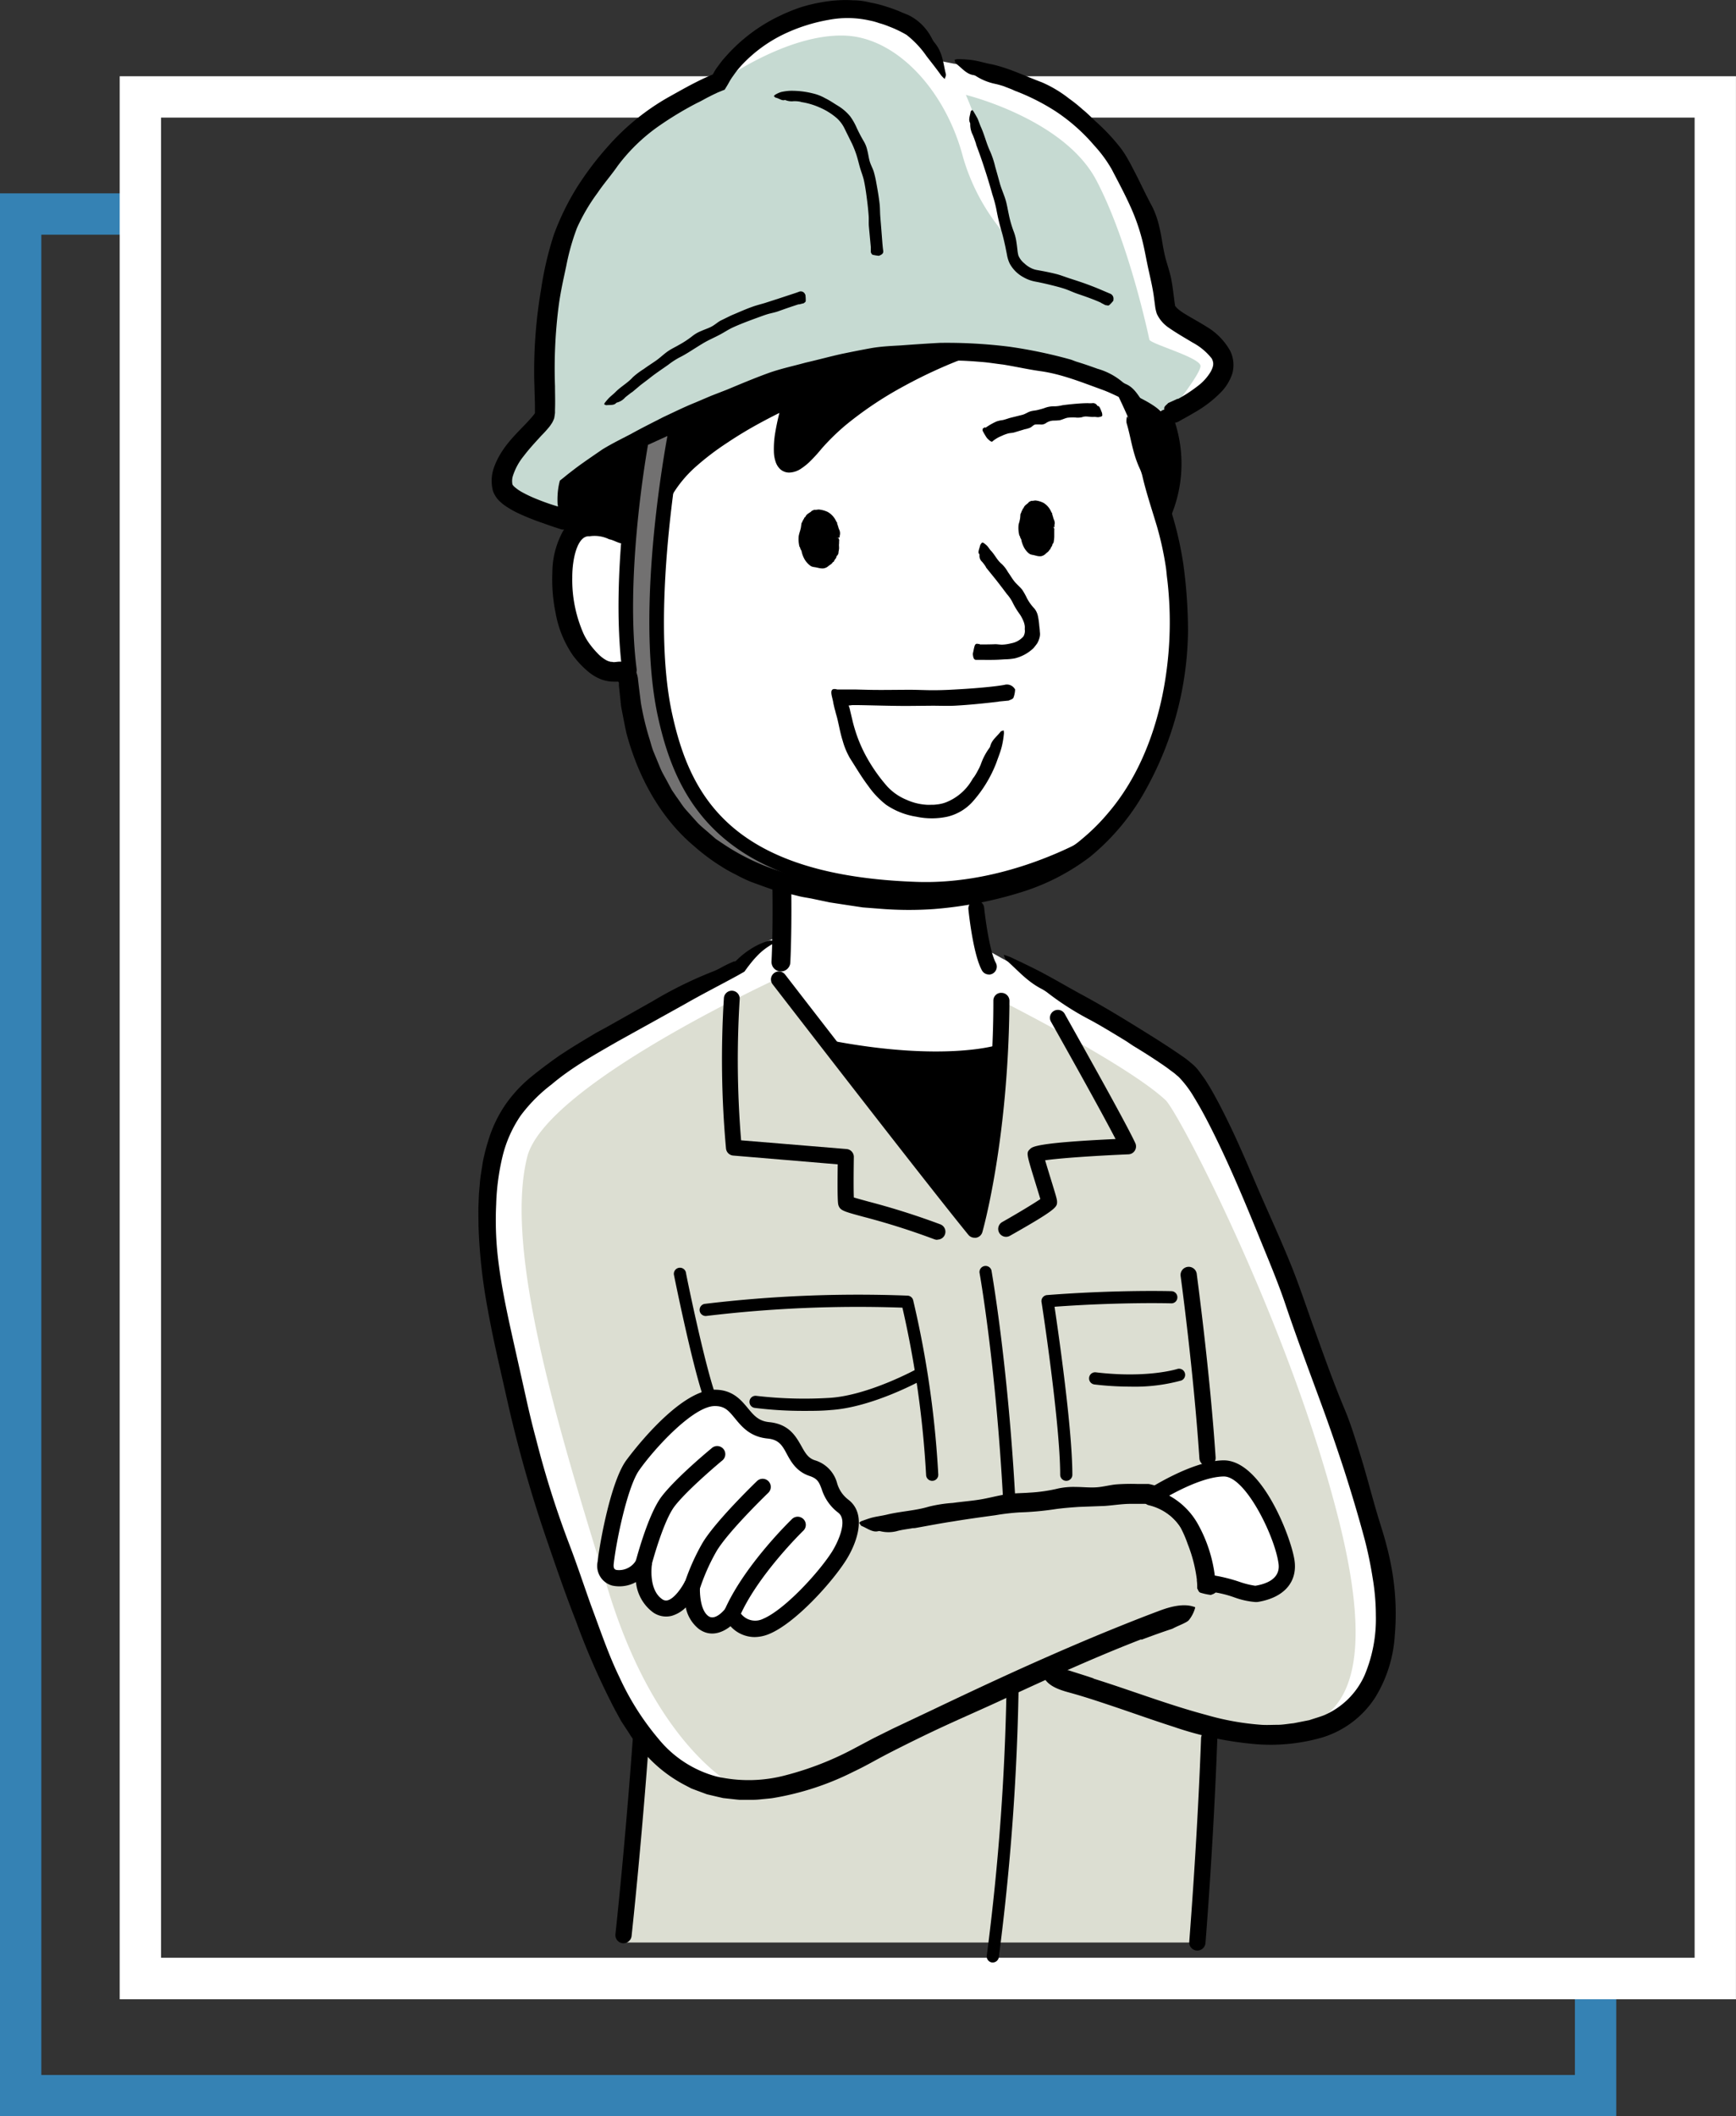 <svg xmlns="http://www.w3.org/2000/svg" xmlns:xlink="http://www.w3.org/1999/xlink" viewBox="0 0 378.07 460.71"><rect x="0" y="0" width="378.07" height="460.71" fill="#333333" stroke="none"/><defs><style>.cls-1,.cls-3,.cls-4{fill:none;}.cls-2{clip-path:url(#clip-path);}.cls-3{stroke:#3582b4;}.cls-3,.cls-4{stroke-miterlimit:10;stroke-width:9px;}.cls-4{stroke:#fff;}.cls-5{fill:#fff;}.cls-6{fill:#c6dad2;}.cls-7{fill:#dcded2;}.cls-8{fill:#727171;}</style><clipPath id="clip-path" transform="translate(-32.88 -19.86)"><rect class="cls-1" width="443.82" height="495.93"/></clipPath></defs><g id="レイヤー_2" data-name="レイヤー 2"><g id="レイヤー_1-2" data-name="レイヤー 1"><g class="cls-2"><polyline class="cls-3" points="347.49 430.72 347.49 456.21 4.5 456.21 4.5 46.59 30.57 46.59"/><rect class="cls-4" x="30.57" y="21.1" width="342.99" height="409.63"/><line class="cls-4" x1="373.57" y1="430.72" x2="30.57" y2="430.72"/><path class="cls-5" d="M332.42,356.05c-2.79-13.15-29.49-91.83-40.67-103.26-6.11-6.25-40.66-24.31-40.66-24.31l-4.24-2.39a84.23,84.23,0,0,1-1.36-8.43l-.48-2.91c37.77-5.76,45.95-40.2,45.26-62.67a70.85,70.85,0,0,0-3.91-20.89,33.65,33.65,0,0,0,.82-18.76l-.64-1.52s12.53-5,12.9-11.16-11.57-8.33-13.08-12.19-.43-48.49-45.71-53.83L237,33c-2.14-3.13-4.56-6.11-7.29-7.46-17.53-8.67-34.73,3.12-40,12.47,0,0-23.94,8-33.59,31.83-7.42,18.34-4.19,38.23-4.68,40.48s-10.43,10-8.73,15.67c1.13,3.73,16.57,7.54,16.57,7.54l.21.92c-6.27,2.12-5.7,20.15-.13,27.11,3.71,4.64,6.13,4.87,8.39,4.51a1.72,1.72,0,0,1,2,1.55c2.18,21.83,12.51,37.22,33.43,44.05v.83s.1,5.23,0,11.17l-1.28.42c-4,.8-7.72,6.28-7.72,6.28S161.7,247.62,154.52,253s-15.87,10.56-15,35.68,19.22,89.65,33,109.08c0,0-1.49,21.43-3.84,43.36l.74,1.59H293.65s1.73-21.33,2.57-44.39l.17-2.35c7.36,1.71,14.45,2.21,22.12.25C337.25,391.43,335.21,369.21,332.42,356.05Z" transform="translate(-32.88 -19.86)"/><path class="cls-6" d="M156.79,132.77s-13.57-3.58-14.12-6.8c-1.1-6.57,8.73-15.67,8.73-15.67s-1.14-29,6.32-44.35a55.81,55.81,0,0,1,31.37-27.84S204,27.06,217,27.62c11.32.48,21.87,12.12,25.61,26.45a44.94,44.94,0,0,0,10,17.82s-4.18-19.49-9.38-31.37c0,0,21.35,5.2,28.4,18.56S283,92.86,283.19,93.79s11.14,3.9,11.14,5.75-7.06,10.58-7.06,10.58-20.23-13-51.13-12.34c-46.49,1-79.35,28.3-79.35,28.3Z" transform="translate(-32.88 -19.86)"/><path d="M275.39,104s7.43,14.29,10.4,28a25.69,25.69,0,0,0,.75-21.11S287.09,108.45,275.39,104Z" transform="translate(-32.88 -19.86)"/><path d="M240.69,96.39S218,106,206.16,120.7c-.66.81-2.77.47-3-.56-.4-2,0-6.77,1.12-12.43,0,0-19.86,10.21-26.36,19.49l-6.5,9.28s-9.09-3.53-12.8-1.67c0,0-2.23-3-1.86-8.73C156.79,126.08,190.76,96.39,240.69,96.39Z" transform="translate(-32.88 -19.86)"/><path class="cls-7" d="M251.27,237.91s27.09,13.65,35.45,21.44c2.89,2.7,27.19,49.28,37.77,91.6s-4.18,45.94-17,45.94c-8.63,0-11.11-.92-11.11-.92l-2.74,46.74h-125l3.53-46.1a27,27,0,0,0,22,12.8s-17.82-7.79-28.68-42.87-22.89-74.22-17.81-94.75c3.89-15.78,55.12-39.17,55.12-39.17l42.32,54.85A208,208,0,0,0,251.27,237.91Z" transform="translate(-32.88 -19.86)"/><path d="M214.33,248.4s19.49,3.53,36.19.74c0,0-.74,21.53-5.38,37.31C245.14,286.45,224.35,262.32,214.33,248.4Z" transform="translate(-32.88 -19.86)"/><path d="M248.24,232a1.72,1.72,0,0,1-1.51-.89c-1.89-3.41-2.85-12.29-2.95-13.3a1.72,1.72,0,1,1,3.43-.35c.26,2.53,1.23,9.61,2.54,12a1.73,1.73,0,0,1-1.51,2.56Z" transform="translate(-32.88 -19.86)"/><path d="M262,134.66c.18,3-1.15,5.43-3,5.54s-3.45-2.18-3.63-5.13,1.16-5.42,3-5.54S261.84,131.72,262,134.66Z" transform="translate(-32.88 -19.86)"/><path d="M262.14,134.66l-.52-.1c-.23-.05-.29-.12-.25-.21a.56.56,0,0,0,.08-.2,1.57,1.57,0,0,0-.06-.61l-.07-.09s-.08-.07-.07-.11a2,2,0,0,0-.19-1,4.21,4.21,0,0,0-.34-.63c-.05-.12,0-.28-.11-.37a11,11,0,0,0-.92-1,3.7,3.7,0,0,0-.33-.21.44.44,0,0,0-.35-.1c-.11,0-.19-.06-.28-.1a.71.71,0,0,0-.65,0,1.29,1.29,0,0,1-.5.17c-.08,0-.1.11-.17.14a1.19,1.19,0,0,0-.51.46,4.43,4.43,0,0,0-.39.71c-.05.2-.15.36-.18.55a4.22,4.22,0,0,0-.1.7.78.78,0,0,1-.09.24.47.47,0,0,0-.06.35c0,.13-.07.25-.1.38s0,0,0,.05c.16.23-.11.41-.13.63s-.13.29-.07.43a1.15,1.15,0,0,1,.07.35.28.28,0,0,1-.06.27.18.18,0,0,0,0,.26c.09.07.08.16.11.24a1.19,1.19,0,0,0,.13.25.41.41,0,0,1,.05.09,5.62,5.62,0,0,0,.27.82c0,.1.15.18.15.29a.68.68,0,0,0,0,.32.75.75,0,0,0,.1.17.5.5,0,0,1,.16.52s0,0,0,.09a1.37,1.37,0,0,0,.07.29s0,.07.06.08.18.18.24.31a.65.65,0,0,0,.38.33,7.71,7.71,0,0,0,1.15.42,1.19,1.19,0,0,0,.46,0,.84.84,0,0,0,.21-.11c.09-.06.22,0,.32,0a.64.64,0,0,0,.49-.32,3.19,3.19,0,0,1,.39-.55c.09-.15.26-.25.29-.44s.31-.6.38-.94a5.5,5.5,0,0,0,.15-.81,1.64,1.64,0,0,0-.09-.44.11.11,0,0,1,0-.08,1.08,1.08,0,0,0-.09-.46,1.11,1.11,0,0,1,0-.51c0-.1.11-.2.31-.3l.41-.24c.44,0,.44,0,.5.09a.92.92,0,0,1,.09.58c0,.13,0,.25,0,.38,0,.32,0,.65,0,1h0a6.85,6.85,0,0,1-.07.78l-.06.41a.66.66,0,0,1-.11.24c0,.09-.17.14-.16.24,0,.32-.24.52-.36.79s-.11.36-.31.42c-.13.39-.54.56-.82.86a2,2,0,0,1-1,.52,2.86,2.86,0,0,1-.88-.07l-.75-.19a3.2,3.2,0,0,1-.68-.16,2,2,0,0,1-.53-.37,4.57,4.57,0,0,1-.91-1.22,6.67,6.67,0,0,1-.49-1.33,1.22,1.22,0,0,0-.16-.51c-.18-.21-.1-.48-.33-.68,0,0,0,0,0-.06a6.51,6.51,0,0,1-.17-2.06c0-.35.17-.68.23-1s.09-.39.12-.59.05-.58.07-.88c0,0,0,0,0-.05.17-.25.21-.55.37-.81s.1-.4.32-.5c.13-.51.62-.79,1-1.12.08-.07.12-.2.23-.24s.36-.24.59-.22.55-.09.82-.07a5,5,0,0,1,1.75.54,4.28,4.28,0,0,1,1.66,2c.05.09.13.16.17.25s0,.16,0,.22c.17.37.22.77.38,1.14a1.72,1.72,0,0,1,.12,1.2.34.34,0,0,0,0,.2C262.65,134.51,262.59,134.55,262.14,134.66Z" transform="translate(-32.88 -19.86)"/><path d="M215.06,137c.12,3.09-1.48,5.68-3.57,5.78s-3.88-2.32-4-5.41,1.49-5.68,3.58-5.78S215,133.9,215.06,137Z" transform="translate(-32.88 -19.86)"/><path d="M215.19,137l-.56-.12c-.26-.06-.32-.13-.27-.23a1,1,0,0,0,.09-.21,1.42,1.42,0,0,0-.06-.65s0-.07-.08-.11-.08-.07-.07-.12a2.05,2.05,0,0,0-.2-1.07,4,4,0,0,0-.39-.67c-.06-.12,0-.29-.12-.39a12.26,12.26,0,0,0-1-1c-.12-.08-.25-.14-.37-.21a.54.54,0,0,0-.39-.09c-.12,0-.21-.06-.32-.1a.84.84,0,0,0-.71,0,1.3,1.3,0,0,1-.56.16c-.09,0-.13.12-.2.15a1.17,1.17,0,0,0-.58.45,4.44,4.44,0,0,0-.49.73c-.06.2-.18.37-.24.57a6.47,6.47,0,0,0-.15.74.62.62,0,0,1-.11.25.48.48,0,0,0-.08.37c0,.15-.09.27-.13.4s0,0,0,.06c.18.25-.14.43-.17.66s-.15.32-.08.47a1.69,1.69,0,0,1,.07.38.32.32,0,0,1-.08.28.19.19,0,0,0,0,.28c.09.08.08.17.11.26a1.74,1.74,0,0,0,.14.27.41.41,0,0,1,0,.09,5.45,5.45,0,0,0,.29.89c0,.1.17.18.17.3a.76.76,0,0,0,0,.34.67.67,0,0,0,.11.18.54.54,0,0,1,.18.56s0,.05,0,.09a2.81,2.81,0,0,0,.08.31s0,.07.07.08.21.19.28.33a.77.77,0,0,0,.42.33,12.26,12.26,0,0,0,1.27.4,1.81,1.81,0,0,0,.52,0,.64.64,0,0,0,.23-.12c.1-.06.24,0,.36,0a.76.76,0,0,0,.55-.32,3.67,3.67,0,0,1,.47-.56c.1-.15.3-.24.35-.44.1-.36.37-.62.48-1a6.34,6.34,0,0,0,.21-.86,1.93,1.93,0,0,0-.08-.47.14.14,0,0,1,0-.09,1.24,1.24,0,0,0-.07-.5,1.23,1.23,0,0,1,0-.54c0-.11.13-.21.35-.31L215,137c.48,0,.48,0,.54.11a.92.92,0,0,1,.08.63c0,.14,0,.28,0,.41-.06.35,0,.71,0,1.07v0a8.38,8.38,0,0,1-.13.83c0,.15,0,.31-.09.45a1.74,1.74,0,0,1-.15.26c-.06.08-.19.13-.2.24,0,.34-.3.55-.44.83s-.15.38-.38.42c-.18.41-.62.56-.95.85a2,2,0,0,1-1.11.5,3.16,3.16,0,0,1-.92-.08l-.79-.17a4.82,4.82,0,0,1-.74-.14,2.1,2.1,0,0,1-.59-.37,4.73,4.73,0,0,1-1.06-1.28,6.16,6.16,0,0,1-.57-1.45,1.49,1.49,0,0,0-.18-.55c-.2-.22-.12-.52-.36-.74,0,0,0,0,0-.06a6.89,6.89,0,0,1-.13-2.26,9.89,9.89,0,0,1,.3-1.1c.05-.22.12-.42.16-.64s.08-.63.14-.95l0-.05c.19-.27.27-.59.46-.86s.13-.43.39-.5c.17-.56.74-.8,1.19-1.13.1-.07.15-.21.27-.23s.39-.24.63-.2.57-.07.86-.06a6,6,0,0,1,1.88.51,4.4,4.4,0,0,1,1.9,2.11,1.65,1.65,0,0,1,.19.27c0,.07,0,.17,0,.23.2.4.25.85.44,1.25a1.85,1.85,0,0,1,.12,1.31.29.29,0,0,0,0,.22C215.76,136.84,215.69,136.89,215.19,137Z" transform="translate(-32.88 -19.86)"/><path d="M271,385.27c8.34,2.62,16.44,5.75,24.56,7.91a57.67,57.67,0,0,0,12.05,2.16c1.17.08,2.33,0,3.5,0s2.33-.23,3.49-.34l3.45-.68c1.06-.37,2.16-.66,3.2-1.07a17,17,0,0,0,8.81-8.69,31.51,31.51,0,0,0,2.46-13,49.77,49.77,0,0,0-.71-8.25c-.43-2.73-1-5.51-1.68-8.14-1.35-5.06-2.89-10.22-4.52-15.29-1.54-4.71-3.15-9.41-4.86-14.06-2.71-7.4-5.49-14.75-8-22.22-1.68-4.94-3.74-9.77-5.71-14.62-3.46-8.47-7-16.94-11.17-25-.93-1.79-1.9-3.54-2.93-5.22a23.38,23.38,0,0,0-3.3-4.4l-1-.86-1.16-.86c-.76-.59-1.61-1.14-2.43-1.7-1.66-1.11-3.38-2.2-5.12-3.25-.68-.41-1.32-.89-2-1.31-2.51-1.52-5-3.06-7.6-4.47a61.66,61.66,0,0,1-9.39-6,9,9,0,0,0-1.37-.85c-3.19-1.7-5.1-4.06-7.51-6.14-.37-.33-.4-.8-.59-1.2a14.58,14.58,0,0,1,1.53.53c2.28,1.08,4.57,2.16,6.82,3.34,2.87,1.52,5.67,3.18,8.53,4.73,3.89,2.1,7.69,4.36,11.46,6.69s7.52,4.64,11.26,7.28c.55.41,1.09.88,1.62,1.33s1,1,1.43,1.58l1.2,1.66,1.07,1.71c1.34,2.3,2.56,4.65,3.71,7,2.55,5.15,4.74,10.43,7,15.65,2.38,5.47,4.88,10.88,7.1,16.42,1.77,4.42,3.27,9,4.88,13.44,2.12,5.87,4.19,11.74,6.61,17.5,1.39,3.3,2.45,6.83,3.53,10.3,1.32,4.26,2.4,8.57,3.68,12.85.61,2.06,1.31,4.11,1.87,6.29a62.59,62.59,0,0,1,1.38,6.42,55.13,55.13,0,0,1,.48,13.55,29.15,29.15,0,0,1-4.23,13.36A21,21,0,0,1,321,398.05a40.53,40.53,0,0,1-15.15,1.46,74,74,0,0,1-17.27-3.7c-5-1.6-9.9-3.38-14.8-5-2.75-.92-5.5-1.81-8.28-2.56-2.27-.63-4.09-1.39-5.07-2.86-.1-.15-.28-.38-.2-.46a6.32,6.32,0,0,1,2.18-1.68,11.43,11.43,0,0,1,3.15.23,1.92,1.92,0,0,1,.32.09c1.72.56,3.46,1.08,5.17,1.67Z" transform="translate(-32.88 -19.86)"/><path d="M281.44,376.72c-10.34,4-20.51,8.65-30.63,13.34-5,2.31-10,4.45-15,6.83-2.86,1.36-5.71,2.77-8.52,4.2-1.43.73-2.77,1.44-4.17,2.21s-2.86,1.54-4.34,2.24a61.09,61.09,0,0,1-17.72,5.77c-.78.1-1.57.16-2.36.24a17,17,0,0,1-2.37.12h-2.38c-.8-.06-1.6-.17-2.39-.25l-1.19-.13-1.18-.27-2.34-.55-2.27-.84-1.13-.43-1.07-.56a30.37,30.37,0,0,1-9.16-7.13l-1.86-2.23a25.23,25.23,0,0,1-1.63-2.35l-1.57-2.39-1.35-2.47a160.37,160.37,0,0,1-8.48-19.27c-2.36-6-4.46-12.15-6.56-18.27a287.48,287.48,0,0,1-8.38-29.63c-1.48-6.64-3.1-13.31-4.3-20.07a119.07,119.07,0,0,1-2-18.1c0-1.53-.06-3.05,0-4.59l.09-2.31.2-2.32c.1-1.54.42-3.09.64-4.63a41.67,41.67,0,0,1,1.17-4.62,28.34,28.34,0,0,1,3.72-7.87,30,30,0,0,1,5.95-6.35c1.08-.88,2.19-1.72,3.25-2.51s2.28-1.68,3.39-2.39c2.3-1.52,4.6-2.88,6.91-4.26.91-.54,1.86-1,2.78-1.53l10-5.64a88.4,88.4,0,0,1,13-6.38,14.08,14.08,0,0,0,1.88-.91c.56-.3,1.11-.58,1.65-.83l.82-.36.2-.08.09,0,.17,0,.21-.16.42-.41c.29-.28.59-.54.89-.79a18.53,18.53,0,0,1,1.88-1.35,14.26,14.26,0,0,1,4.11-1.83,2.27,2.27,0,0,1,1.47.33,10.11,10.11,0,0,0-1.58.86,13.51,13.51,0,0,0-2.84,2.38c-.44.46-.85.95-1.25,1.45l-.59.76-.73,1-1.78,1c-3.67,2-7.43,3.91-11.08,6l-14.93,8.29c-4.94,2.85-9.89,5.6-14.2,9.26a34,34,0,0,0-6.73,6.78,27.11,27.11,0,0,0-3.9,8.69A50.8,50.8,0,0,0,140.94,282a72.61,72.61,0,0,0,.29,10.84c.8,7.56,2.57,15,4.23,22.47.67,3,1.35,6,2,8.95s1.38,6,2.18,8.94a207.71,207.71,0,0,0,7.24,22.9c1.64,4.29,3.12,8.77,4.68,13.15,2,5.33,3.79,10.74,6.26,15.81a58.51,58.51,0,0,0,8.51,13.39,24.41,24.41,0,0,0,12.5,8.12,31.26,31.26,0,0,0,15.24-.27A67.25,67.25,0,0,0,219,400.44l4.11-2.18,4.21-2.09,8.46-4c6.71-3.2,13.45-6.37,20.24-9.43,6.15-2.76,12.34-5.45,18.59-8,3.5-1.42,7-2.82,10.59-4.16,2.89-1.12,5.51-1.61,7.48-1,.21.06.54.13.49.25a7.33,7.33,0,0,1-1.4,2.75c-.57.59-2.29,1.16-3.49,1.81a2.46,2.46,0,0,1-.38.14c-2.16.71-4.31,1.5-6.46,2.3Z" transform="translate(-32.88 -19.86)"/><path d="M293.55,363.85a31.69,31.69,0,0,0-2-7.84,25.49,25.49,0,0,0-1.53-3.55,9.88,9.88,0,0,0-1.32-1.73l-.75-.78a10.77,10.77,0,0,0-.86-.65c-.27-.2-.53-.43-.82-.61l-.91-.45a8,8,0,0,0-.93-.45l-1-.29c-.32-.09-.73-.23-.89-.26l-1.06,0-2.37,0c-1.92,0-3.83.34-5.75.46l-5.44.2c-1.68.11-3.35.24-5,.46a64.67,64.67,0,0,1-8,.74,49.65,49.65,0,0,0-5.28.62c-3.08.42-6.16.84-9.22,1.35-2.75.41-5.48.95-8.21,1.43-.26.05-.54,0-.81.08-1,.17-2,.29-2.95.53a7.36,7.36,0,0,1-3.82.09,1.14,1.14,0,0,0-.55,0c-1.19.29-2.36-.67-3.56-1.15-.18-.07-.35-.45-.53-.69a2.26,2.26,0,0,1,.48-.35c.82-.29,1.63-.6,2.47-.81,1.09-.26,2.2-.39,3.27-.66,2.95-.69,6-.81,8.91-1.68a30,30,0,0,1,5.27-.82c1.92-.27,3.87-.42,5.79-.72s4-.89,6-1.18c1.61-.25,3.25-.21,4.88-.34a34.39,34.39,0,0,0,6.34-.92,15.91,15.91,0,0,1,3.71-.32c1.53,0,3.06.18,4.57.08s2.91-.52,4.37-.64a44.6,44.6,0,0,1,4.48-.09l2.45,0c.66.11,1,.23,1.42.33l1.27.34a15.38,15.38,0,0,1,4.58,2.51,13.55,13.55,0,0,1,2,2.07c.56.76,1.06,1.55,1.56,2.32a28.74,28.74,0,0,1,2.6,5.83,38.88,38.88,0,0,1,1.27,5.46c.16,1,.31,2,.46,3.09a1.79,1.79,0,0,1-1.26,2.09c-.12.05-.28.14-.38.11a13.26,13.26,0,0,1-2.22-.49c-.39-.16-.46-.61-.67-.92a.17.17,0,0,1,0-.1c0-.56,0-1.13-.1-1.69Z" transform="translate(-32.88 -19.86)"/><path d="M245.11,289.31a1.73,1.73,0,0,1-1.33-.63c-9.67-11.84-42.31-54.13-42.64-54.55a1.73,1.73,0,0,1,.31-2.42,1.71,1.71,0,0,1,2.42.31c.31.4,28.82,37.33,40.41,51.79a216.35,216.35,0,0,0,4.94-46.11A1.67,1.67,0,0,1,251,236a1.74,1.74,0,0,1,1.72,1.74c-.2,30.38-5.84,50.15-5.9,50.35a1.73,1.73,0,0,1-1.31,1.21A2.07,2.07,0,0,1,245.11,289.31Z" transform="translate(-32.88 -19.86)"/><path d="M236.77,252.25A124.67,124.67,0,0,1,214.41,250a1.73,1.73,0,0,1,.62-3.4c23.1,4.24,34.4.93,34.51.9a1.73,1.73,0,0,1,1,3.3C250.26,250.91,245.77,252.25,236.77,252.25Z" transform="translate(-32.88 -19.86)"/><path d="M252,289.11a1.72,1.72,0,0,1-.85-3.22c3.17-1.79,6.83-4,8.3-5-.27-.91-.72-2.37-1.08-3.54-2-6.51-2-6.51-1.16-7.35.49-.49,1.38-1.38,18.62-2.18-3.84-7.41-13.95-25.34-14.07-25.55a1.72,1.72,0,1,1,3-1.69c.54,1,13.17,23.33,15.37,28.13a1.73,1.73,0,0,1-.1,1.62,1.71,1.71,0,0,1-1.4.82c-7.13.3-15,.83-18.14,1.3.33,1.12.81,2.7,1.18,3.89,1.32,4.27,1.42,4.69,1.42,5.15,0,1.1,0,1.6-10.24,7.38A1.74,1.74,0,0,1,252,289.11Z" transform="translate(-32.88 -19.86)"/><path d="M237,289.76a1.93,1.93,0,0,1-.62-.11,155.8,155.8,0,0,0-15.5-4.91c-4.36-1.18-5-1.37-5.4-2.49-.09-.29-.27-.81-.16-8.92l-22.76-1.91a1.72,1.72,0,0,1-1.57-1.55,214.79,214.79,0,0,1-.46-32.74,1.72,1.72,0,0,1,3.44.26,213,213,0,0,0,.31,30.71L217.25,270a1.72,1.72,0,0,1,1.58,1.75c-.05,3.38-.07,7.12,0,8.79.73.23,1.89.54,3,.85a160.41,160.41,0,0,1,15.83,5,1.72,1.72,0,0,1-.62,3.33Z" transform="translate(-32.88 -19.86)"/><path class="cls-5" d="M215.41,358.84s5.29-7.92,1.1-11.11-2-6.67-6.78-8.27-3.33-7.62-9.51-8.22-5.68-7.08-11.66-7.08-15.15,10.77-17.94,14.75-5.24,15.95-5.83,21.13,6.72,3.84,8.32,0c0,0-1.05,6.48,2.94,9.27s7.52-4.39,7.52-4.39-.45,5.88,2.54,8.08,6.08-1.9,6.08-1.9,2.4,4.94,7.58,2.74S212.42,363.43,215.41,358.84Z" transform="translate(-32.88 -19.86)"/><path d="M197.19,376.24a7.14,7.14,0,0,1-5.22-2.36c-1.78,1.42-4.38,2.44-6.9.59a8,8,0,0,1-2.84-4.68,7.21,7.21,0,0,1-3.07,1.83,4.94,4.94,0,0,1-4.13-.81,9.37,9.37,0,0,1-3.65-6.54,7.48,7.48,0,0,1-5.13.77,4.43,4.43,0,0,1-3.22-5.2c.48-4.21,2.84-17.24,6.14-21.94.11-.16,11.22-15.51,19.39-15.51,3.86,0,5.7,2.23,7.17,4,1.31,1.58,2.34,2.83,4.66,3.06,4.32.42,5.79,3.06,7,5.18.9,1.63,1.52,2.65,2.94,3.12a7.12,7.12,0,0,1,4.86,5,6.84,6.84,0,0,0,2.43,3.57c4.35,3.32,1.62,10-.69,13.5-3.22,4.94-10.93,13.38-16.43,15.7A8.44,8.44,0,0,1,197.19,376.24Zm-5-6.86h.18a1.79,1.79,0,0,1,1.42,1,3.9,3.9,0,0,0,5.29,1.88c4.61-1.95,11.88-9.82,14.85-14.38v0c1.13-1.7,3.82-6.95,1.5-8.72a10.24,10.24,0,0,1-3.6-5.13c-.58-1.51-.87-2.27-2.67-2.87-2.8-.94-4-3.06-4.92-4.77-1-1.88-1.73-3.13-4.2-3.37-3.79-.37-5.6-2.57-7.05-4.33s-2.25-2.74-4.44-2.74c-4.68,0-13.18,9.27-16.49,14-2.5,3.57-4.93,15.12-5.52,20.31-.14,1.18.31,1.29.6,1.37a4.3,4.3,0,0,0,4.33-2.21,1.77,1.77,0,0,1,3.38,1c0,.05-.81,5.43,2.2,7.54a1.4,1.4,0,0,0,1.23.28c1.49-.39,3.13-2.86,3.7-4a1.77,1.77,0,0,1,3.35.92c-.09,1.27,0,5.2,1.82,6.51,1.54,1.13,3.6-1.51,3.62-1.53A1.77,1.77,0,0,1,192.19,369.38Z" transform="translate(-32.88 -19.86)"/><path d="M172.76,363.21a1.65,1.65,0,0,1-.43-.06A1.77,1.77,0,0,1,171,361c.11-.46,2.82-11.27,6-15.4s10.52-10.19,10.84-10.45a1.77,1.77,0,1,1,2.25,2.72c-.07.06-7.45,6.2-10.29,9.89-2.26,2.94-4.64,11.17-5.36,14.09A1.77,1.77,0,0,1,172.76,363.21Z" transform="translate(-32.88 -19.86)"/><path d="M183.27,368a1.64,1.64,0,0,1-.48-.07,1.76,1.76,0,0,1-1.22-2.18,47.65,47.65,0,0,1,4.26-9.93c2.79-4.74,11.54-13.18,11.91-13.54a1.77,1.77,0,1,1,2.46,2.55c-.09.09-8.78,8.46-11.31,12.78a44.23,44.23,0,0,0-3.91,9.1A1.77,1.77,0,0,1,183.27,368Z" transform="translate(-32.88 -19.86)"/><path d="M192.09,373.32a1.69,1.69,0,0,1-.68-.14,1.76,1.76,0,0,1-.95-2.31c4.08-9.79,14.42-19.85,14.85-20.27a1.77,1.77,0,1,1,2.46,2.54c-.1.1-10.25,10-14,19.09A1.78,1.78,0,0,1,192.09,373.32Z" transform="translate(-32.88 -19.86)"/><path class="cls-5" d="M295.81,364.5c3.59,0,8.95,2.62,10.74,2.32s7.38-1.5,6.48-7.18-7.22-20.23-13.7-20.13-15.85,6.28-15.85,6.28a13.57,13.57,0,0,1,8.81,6.83A28.71,28.71,0,0,1,295.81,364.5Z" transform="translate(-32.88 -19.86)"/><path d="M306.22,368.61a17.47,17.47,0,0,1-4.5-1,23.52,23.52,0,0,0-5.91-1.31,1.78,1.78,0,0,1-1.77-1.72,27.19,27.19,0,0,0-3.3-11.06,11.72,11.72,0,0,0-7.55-5.95,1.78,1.78,0,0,1-.68-3.23c.4-.26,9.88-6.46,16.79-6.57h.09c8.24,0,14.59,16.57,15.39,21.63.76,4.8-2.21,8.24-7.93,9.19A3.22,3.22,0,0,1,306.22,368.61Zm-8.78-5.76a35.27,35.27,0,0,1,5.33,1.35,18.18,18.18,0,0,0,3.5.87c5.68-.95,5.18-4.11,5-5.15-.95-6-7.25-18.76-11.92-18.64-3.73.06-8.69,2.43-11.84,4.17a15.9,15.9,0,0,1,6.31,6.3A30.93,30.93,0,0,1,297.44,362.85Z" transform="translate(-32.88 -19.86)"/><path d="M293.65,444.48h-.15a1.76,1.76,0,0,1-1.62-1.9c0-.22,1.74-21.56,2.57-44.31a1.77,1.77,0,1,1,3.54.12c-.83,22.84-2.56,44.26-2.58,44.47A1.77,1.77,0,0,1,293.65,444.48Z" transform="translate(-32.88 -19.86)"/><path d="M295.85,339a1.77,1.77,0,0,1-1.76-1.65c-1.29-19.2-4.06-39.49-4.09-39.7a1.77,1.77,0,0,1,3.51-.48c0,.21,2.81,20.62,4.11,39.94A1.77,1.77,0,0,1,296,339Z" transform="translate(-32.88 -19.86)"/><path d="M249.1,447.08l-.17,0a1.33,1.33,0,0,1-1.15-1.49,518.28,518.28,0,0,0,4.33-60,1.33,1.33,0,0,1,1.33-1.31h0a1.31,1.31,0,0,1,1.3,1.35,521.61,521.61,0,0,1-4.34,60.33A1.34,1.34,0,0,1,249.1,447.08Z" transform="translate(-32.88 -19.86)"/><path d="M252.7,348.17a1.34,1.34,0,0,1-1.33-1.26c-1.61-30.21-5.14-49.82-5.17-50a1.33,1.33,0,0,1,2.61-.47c0,.19,3.59,20,5.22,50.35a1.34,1.34,0,0,1-1.26,1.4Z" transform="translate(-32.88 -19.86)"/><path d="M235.89,342.23a1.32,1.32,0,0,1-1.32-1.26,215.52,215.52,0,0,0-5.16-36.44,276.69,276.69,0,0,0-42.71,1.81,1.33,1.33,0,0,1-.38-2.63,279.6,279.6,0,0,1,44.19-1.8,1.32,1.32,0,0,1,1.24,1,216,216,0,0,1,5.47,37.94,1.32,1.32,0,0,1-1.27,1.38Z" transform="translate(-32.88 -19.86)"/><path d="M187.26,324.74a1.33,1.33,0,0,1-1.26-.9c-2.54-7.62-6.17-25.56-6.32-26.32a1.33,1.33,0,1,1,2.6-.53c0,.19,3.75,18.55,6.24,26a1.32,1.32,0,0,1-.84,1.67A1.23,1.23,0,0,1,187.26,324.74Z" transform="translate(-32.88 -19.86)"/><path d="M208.11,327a84.7,84.7,0,0,1-10.87-.65,1.32,1.32,0,1,1,.37-2.62,90.22,90.22,0,0,0,16.07.43c8.42-.57,18.73-6.21,18.83-6.26a1.33,1.33,0,1,1,1.29,2.32c-.45.25-10.93,6-19.94,6.59C211.85,327,209.91,327,208.11,327Z" transform="translate(-32.88 -19.86)"/><path d="M168.68,442.89h-.19a1.78,1.78,0,0,1-1.58-1.95c2.32-21.64,3.82-43.08,3.83-43.29a1.74,1.74,0,0,1,1.89-1.64,1.77,1.77,0,0,1,1.65,1.89c0,.21-1.53,21.71-3.85,43.41A1.77,1.77,0,0,1,168.68,442.89Z" transform="translate(-32.88 -19.86)"/><path d="M265.1,342.23a1.32,1.32,0,0,1-1.33-1.32c0-11.13-4-37.36-4.07-37.62a1.31,1.31,0,0,1,.27-1,1.34,1.34,0,0,1,.94-.5c15.44-1.19,27-.85,27.1-.85a1.32,1.32,0,0,1,1.28,1.37,1.29,1.29,0,0,1-1.36,1.28c-.11,0-10.83-.31-25.39.74.85,5.7,3.88,26.65,3.88,36.61A1.32,1.32,0,0,1,265.1,342.23Z" transform="translate(-32.88 -19.86)"/><path d="M279,321.72a66.82,66.82,0,0,1-7.77-.47,1.33,1.33,0,0,1-1.16-1.48,1.31,1.31,0,0,1,1.47-1.16c11.27,1.34,17.7-.72,17.76-.74a1.33,1.33,0,0,1,.84,2.52A38.19,38.19,0,0,1,279,321.72Z" transform="translate(-32.88 -19.86)"/><path d="M154.32,129.69a17.1,17.1,0,0,1,0-2.15,14.85,14.85,0,0,1,.49-3.05l1-.8.76-.62,1.05-.81c.7-.54,1.4-1.06,2.11-1.56,1.41-1,2.88-2,4.33-3,2-1.23,4.08-2.25,6.14-3.32,2.34-1.3,4.74-2.49,7.11-3.71,2.31-1.07,4.58-2.21,6.93-3.15l3.5-1.49,3.55-1.38c2.84-1.19,5.69-2.38,8.59-3.45s5.61-1.61,8.41-2.39c2.64-.6,5.26-1.32,7.9-1.91,2.1-.43,4.22-.86,6.34-1.24s4.28-.48,6.44-.6c2.84-.21,5.73-.41,8.6-.56a109.61,109.61,0,0,1,15.14.84A104.36,104.36,0,0,1,266,98.12c.43.12.84.32,1.27.46,1.56.47,3.08,1,4.63,1.56a14.61,14.61,0,0,1,5.46,2.9,3.11,3.11,0,0,0,.77.45c1.83.81,2.69,2.58,3.76,4,.17.23.07.64.08,1a4.57,4.57,0,0,1-.83-.2l-3.66-1.58c-1.55-.7-3.08-1.49-4.69-2.06-4.37-1.58-8.73-3.36-13.38-4-2.71-.38-5.39-1-8.11-1.43-1.49-.17-3-.43-4.47-.55s-3-.24-4.5-.29-3.15.1-4.71.18-3.12.33-4.68.43c-2.49.16-5,.36-7.51.57a40.19,40.19,0,0,0-4.88.74,44,44,0,0,0-4.78,1.2,35.83,35.83,0,0,1-5.56,1.37c-2.29.44-4.58.93-6.82,1.58s-4.14,1.81-6.24,2.59-4.23,1.69-6.37,2.48-4.16,1.8-6.24,2.68-4.09,2-6.13,2.94c-2.25,1.16-4.6,2.14-6.82,3.38-2.66,1.45-5.23,3.07-7.75,4.75-1,.64-1.89,1.3-2.81,2l-1.37,1-.82.64a1.76,1.76,0,0,0-.08.47,11.19,11.19,0,0,0,.36,4.06,3.25,3.25,0,0,1-.44,3.1c-.08.12-.19.3-.29.31a5.83,5.83,0,0,1-2.39,0c-.49-.18-.82-1-1.17-1.59a.59.59,0,0,1,0-.19,18.57,18.57,0,0,1-.47-3.32Z" transform="translate(-32.88 -19.86)"/><path d="M289.35,106.75a30.55,30.55,0,0,0,4.28-2.78,10.92,10.92,0,0,0,2.95-3.24c.49-1,.78-1.72.19-2.83a13.14,13.14,0,0,0-4.15-3.46c-1.65-1-3.43-2-5.24-3.26a7.42,7.42,0,0,1-2.56-3,9,9,0,0,1-.4-1.84l-.2-1.52c-.3-2.42-.9-4.74-1.39-7.07s-.83-4.4-1.44-6.54a43.23,43.23,0,0,0-2.07-5.82c-1.32-3-2.84-5.82-4.33-8.68a28.55,28.55,0,0,0-3.78-5.15,40.19,40.19,0,0,0-8.3-7.38,46.92,46.92,0,0,0-8.85-4.5c-.32-.11-.6-.28-.91-.4l-1.68-.65c-.57-.19-1.15-.35-1.74-.49a12.53,12.53,0,0,1-4.3-1.72,1.6,1.6,0,0,0-.63-.23c-1.48-.23-2.46-1.54-3.69-2.46-.19-.14-.24-.56-.36-.85a3,3,0,0,1,.71-.14c1.1,0,2.21.08,3.31.22,1.39.23,2.75.66,4.15.91,3.79.85,7.26,2.57,10.91,3.93a26.75,26.75,0,0,1,5.89,3.53,33,33,0,0,1,2.94,2.36c1,.8,1.85,1.68,2.77,2.54A44.13,44.13,0,0,1,276.87,52a20.13,20.13,0,0,1,1.72,2.66c.54.91,1,1.87,1.49,2.79,1.27,2.45,2.39,4.94,3.73,7.38a19.37,19.37,0,0,1,1.57,4.54c.47,1.91.69,3.86,1.1,5.75s1.1,3.59,1.46,5.43.55,3.77.79,5.44l.09.52s0,0,0,.06h0l-.21.08-.43.17-.22.09-.1,0-.06,0,0,0,.92-.36.08,0c.15,0,.06,0,.1,0s0,0,.06.11a1.7,1.7,0,0,1,.22.24,10.08,10.08,0,0,0,1.73,1.28c1.42.89,3.08,1.75,4.73,2.8a14.1,14.1,0,0,1,5.12,5.2,7,7,0,0,1,.46,5.12,10.72,10.72,0,0,1-2.36,3.87,26.07,26.07,0,0,1-5.7,4.41c-1.12.67-2.26,1.29-3.39,1.92a2.28,2.28,0,0,1-2.85-.21c-.1-.08-.26-.2-.27-.3a11.13,11.13,0,0,1-.23-2.3c.06-.45.56-.72.86-1.08a.45.45,0,0,1,.12-.06c.66-.29,1.31-.59,2-.91Z" transform="translate(-32.88 -19.86)"/><path d="M272.64,85.75c-1.64-.74-3.37-1.34-5.1-1.93-.86-.29-1.68-.69-2.55-1s-2-.6-3-.85-1.95-.47-2.93-.67c-.47-.1-1-.17-1.58-.35a7.74,7.74,0,0,1-1.62-.69,7.42,7.42,0,0,1-3.07-3,7.12,7.12,0,0,1-.61-1.94l-.34-1.71c-.23-1.06-.47-2.11-.76-3.14a45.1,45.1,0,0,1-1.2-5,28.86,28.86,0,0,0-.88-3.28c-.53-1.91-1.1-3.81-1.72-5.68-.54-1.69-1.13-3.35-1.75-5-.06-.16-.08-.34-.14-.51-.21-.59-.41-1.19-.66-1.77a5,5,0,0,1-.55-2.36.68.68,0,0,0-.08-.34c-.34-.7.05-1.53.16-2.33,0-.12.21-.27.32-.41a1.68,1.68,0,0,1,.27.26c.29.48.59,1,.84,1.45s.51,1.33.81,2c.8,1.76,1.22,3.67,2.06,5.42a20.12,20.12,0,0,1,1.06,3.24c.34,1.2.67,2.38,1,3.59s.91,2.45,1.28,3.7c.29,1,.44,2,.67,3.05a23.7,23.7,0,0,0,1.14,3.92,10.65,10.65,0,0,1,.55,2.31c.08.47.13,1,.19,1.44a8,8,0,0,0,.22,1.32,4.36,4.36,0,0,0,1.3,1.71,5.92,5.92,0,0,0,1.74,1.15,4.66,4.66,0,0,0,1,.29l1.41.26c.93.18,1.87.38,2.79.61s2,.66,3.05,1c1.21.39,2.42.78,3.62,1.22s2.16.82,3.23,1.28l1.79.76a1.15,1.15,0,0,1,.76,1.3c0,.08,0,.19,0,.23a6.37,6.37,0,0,1-.93,1c-.21.15-.49,0-.73,0l-.06,0-1-.52Z" transform="translate(-32.88 -19.86)"/><path d="M151.42,133.84a53.66,53.66,0,0,1-5.53-2.18,21.09,21.09,0,0,1-2.81-1.57,10.52,10.52,0,0,1-1.47-1.19,5.76,5.76,0,0,1-1.38-2.19,8.65,8.65,0,0,1,.18-4.94,16.47,16.47,0,0,1,1.8-3.64c1.8-2.79,4.17-4.86,6.09-7,.29-.31.52-.59.75-.88a3.16,3.16,0,0,0,.33-.46.83.83,0,0,0,0-.15v-.54c0-.36,0-.81,0-1.22l-.15-5.19a105.52,105.52,0,0,1,1.5-19.9,71.84,71.84,0,0,1,2.8-11.92,56.11,56.11,0,0,1,5.15-10.46,67.53,67.53,0,0,1,6.54-8.61A51.17,51.17,0,0,1,178.49,41c1.66-.92,3.3-1.86,5-2.75.85-.44,1.7-.87,2.57-1.28.43-.21.88-.39,1.32-.59l.64-.27.08,0h0l0-.06v0l.17-.26A12.44,12.44,0,0,1,189,34.6c.54-.69,1-1.42,1.61-2.06a36.62,36.62,0,0,1,12.19-9.28,40.37,40.37,0,0,1,4.3-1.76,35,35,0,0,1,4.54-1.12,31.89,31.89,0,0,1,4.68-.5,23.18,23.18,0,0,1,2.36.05,14.37,14.37,0,0,1,2.36.2c.61.09,1.22.26,1.83.37a26.28,26.28,0,0,1,3.27.88,29.06,29.06,0,0,1,3.15,1.18l1,.41a7.47,7.47,0,0,1,1.05.5,11.37,11.37,0,0,1,1.94,1.41,11.69,11.69,0,0,1,2.61,3.47,5.74,5.74,0,0,0,.68,1c1.66,2.1,1.74,4.44,2.3,6.64.09.35-.16.71-.25,1.06a6.8,6.8,0,0,1-.8-.81c-1-1.42-2.11-2.8-3.16-4.16a20.87,20.87,0,0,0-4.37-4.64,25.27,25.27,0,0,0-3.87-1.84,16.58,16.58,0,0,0-2.09-.71,14,14,0,0,0-2.13-.58,21.82,21.82,0,0,0-8.78-.14,37.81,37.81,0,0,0-9.88,3.15,30.94,30.94,0,0,0-9.18,6.77,19.78,19.78,0,0,0-1.81,2.29,11.39,11.39,0,0,0-.79,1.21l-.4.71-.65,1.07-1.17.48c-.32.13-.49.21-.73.33-.46.21-.92.43-1.37.67-.92.44-1.81,1-2.72,1.41a75.18,75.18,0,0,0-8.3,5A39.23,39.23,0,0,0,167.38,56c-1.38,2-3,3.82-4.35,5.83a41.22,41.22,0,0,0-4.5,7.67,50,50,0,0,0-2.33,8.27c-.61,2.84-1.25,5.69-1.64,8.6a107,107,0,0,0-.81,17.57c0,1.67.07,3.29,0,5.11l0,.72c-.06.39-.1.78-.18,1.15a7.09,7.09,0,0,1-.46,1c-.22.33-.36.55-.53.77-.62.77-1.22,1.42-1.8,2-1.37,1.5-2.69,2.92-3.83,4.43a13.17,13.17,0,0,0-2.43,4.53,3.92,3.92,0,0,0-.05,1.62.63.63,0,0,0,.15.26,2.57,2.57,0,0,0,.47.46,9.25,9.25,0,0,0,1.46,1,29.38,29.38,0,0,0,3.53,1.64,48.55,48.55,0,0,0,5.65,1.87,4.64,4.64,0,0,1,3.41,2.38c.07.14.18.34.12.43a6.32,6.32,0,0,1-1.7,1.83c-.5.28-1.5,0-2.27,0a1,1,0,0,1-.23-.06c-1.22-.39-2.44-.8-3.66-1.24Z" transform="translate(-32.88 -19.86)"/><path d="M222.54,73.78c-.14-1.54-.29-3.07-.43-4.61-.07-.76,0-1.54-.05-2.3s-.15-1.75-.25-2.63c-.2-1.66-.41-3.32-.75-4.95-.2-1-.6-1.94-.88-2.91s-.47-1.83-.76-2.74a23.08,23.08,0,0,0-.95-2.43l-1.79-3.62a7.43,7.43,0,0,0-1.55-2,14.32,14.32,0,0,0-3.76-2.34,15.58,15.58,0,0,0-3.85-1.15c-.13,0-.25-.08-.38-.1a6.56,6.56,0,0,0-1.4-.11,3.64,3.64,0,0,1-1.79-.23.39.39,0,0,0-.26,0c-.55.14-1.18-.4-1.87-.54-.11,0-.26-.22-.41-.32a1.35,1.35,0,0,1,.24-.28,5.58,5.58,0,0,1,1.36-.63,12,12,0,0,1,1.87-.26,18.75,18.75,0,0,1,5,.56,10,10,0,0,1,2.74,1.07c1,.48,1.83,1.08,2.75,1.63a10.53,10.53,0,0,1,2.68,2.32,13.15,13.15,0,0,1,1.36,2.38,34.09,34.09,0,0,0,1.63,3.11,6.37,6.37,0,0,1,.72,1.89c.22.8.3,1.62.53,2.4s.63,1.46.87,2.22a20.53,20.53,0,0,1,.54,2.32c.29,1.56.56,3.11.74,4.68.1.87.08,1.76.14,2.63.08,1.07.17,2.1.25,3.13s.15,1.89.22,2.83c.05.53.09,1.06.17,1.58s-.09.81-.75,1.09a.51.51,0,0,1-.22.07,8.25,8.25,0,0,1-1.32-.22c-.24-.09-.27-.34-.4-.52,0,0,0,0,0-.06l0-1Z" transform="translate(-32.88 -19.86)"/><path d="M206.85,86.09c-1.53.49-3,1-4.56,1.56-.75.26-1.55.39-2.31.62s-1.74.61-2.61.92c-1.64.6-3.27,1.22-4.86,1.94-1,.46-1.86,1.05-2.8,1.55s-1.79.88-2.68,1.34-1.61.92-2.39,1.41c-1.26.78-2.47,1.6-3.79,2.25a17.18,17.18,0,0,0-2.45,1.6c-1.41,1-2.83,1.92-4.16,3l-1.82,1.38-1.75,1.47c-.11.1-.25.16-.37.25-.43.34-.87.66-1.27,1a3.52,3.52,0,0,1-1.77,1.11.59.59,0,0,0-.26.17c-.47.47-1.34.32-2.07.41-.11,0-.31-.12-.47-.19a1,1,0,0,1,.12-.3,12.39,12.39,0,0,1,.94-1.1c.44-.44.94-.81,1.38-1.25,1.17-1.21,2.69-2,3.82-3.27a17.35,17.35,0,0,1,2.38-1.78c.87-.64,1.78-1.21,2.67-1.83s1.74-1.47,2.68-2.1c.75-.5,1.58-.88,2.36-1.34a20.64,20.64,0,0,0,3-2,7.82,7.82,0,0,1,1.79-1c.77-.35,1.59-.59,2.33-1s1.34-1,2.06-1.34,1.47-.73,2.22-1.08c1.52-.63,3-1.31,4.56-1.86.86-.31,1.75-.53,2.63-.79l3.1-1,2.82-.93c.53-.17,1.05-.34,1.57-.54a1,1,0,0,1,1.28.47c0,.06.11.14.11.2a7.76,7.76,0,0,1,.07,1.33c0,.26-.28.35-.43.52l-.06,0-1,.25Z" transform="translate(-32.88 -19.86)"/><path d="M246.26,160.15c1.13,0,2.27,0,3.38-.05.53,0,1.11.13,1.65.09a9.74,9.74,0,0,0,1.82-.29,4.61,4.61,0,0,0,2.65-1.49,2.37,2.37,0,0,0,.29-1.59,3.41,3.41,0,0,0,0-.72,3.89,3.89,0,0,0-.22-.86,8.09,8.09,0,0,0-.87-1.67,16.51,16.51,0,0,1-1.62-2.7,9.2,9.2,0,0,0-1.23-1.75c-.74-1-1.51-2-2.29-3l-2.14-2.65c-.07-.09-.1-.21-.16-.3a8.67,8.67,0,0,0-.75-1,1.74,1.74,0,0,1-.57-1.52.26.26,0,0,0-.09-.21c-.34-.37.11-1.25.25-1.94a3.87,3.87,0,0,1,.36-.5.79.79,0,0,1,.29,0,5.81,5.81,0,0,1,.85.69c.31.33.53.75.85,1.08.86.9,1.35,2.09,2.36,2.89a7.57,7.57,0,0,1,1.33,1.75c.48.65.87,1.36,1.38,2s1.23,1.2,1.75,1.88a15,15,0,0,1,1,1.79,9.75,9.75,0,0,0,1.61,2.24,3.87,3.87,0,0,1,.75,1.52,15.19,15.19,0,0,1,.33,2.33,10.24,10.24,0,0,1,.12,1.23,2.94,2.94,0,0,1-.07,1.28,5,5,0,0,1-.51,1.24c-.26.37-.54.72-.83,1.06a8.94,8.94,0,0,1-4,2.19,12.73,12.73,0,0,1-2.27.22c-.87.06-1.73.11-2.58.12s-1.53,0-2.29,0c-.43,0-.85,0-1.28,0s-.64-.22-.75-1.12a1,1,0,0,1,0-.29c.14-.57.23-1.21.39-1.66s.28-.31.43-.45h0l.69.1Z" transform="translate(-32.88 -19.86)"/><path d="M250.36,172.61c-3.21.38-6.43.71-9.65.88-1.59.07-3.19,0-4.78,0l-5.49.05c-3.49,0-7-.12-10.44-.18l-1.55,0-.52.07-.2,0s0,.17.05.24l.14.43c.2.87.41,1.72.61,2.59s.49,1.85.79,2.77a31.37,31.37,0,0,0,2.1,4.87,36.39,36.39,0,0,0,4.65,6.69,11.86,11.86,0,0,0,4.24,2.95,12.38,12.38,0,0,0,4.32,1.08,8.39,8.39,0,0,0,1.12,0,5.62,5.62,0,0,0,1.1-.06,7.76,7.76,0,0,0,2-.45,11.43,11.43,0,0,0,5.78-5c.13-.24.32-.44.47-.67a12.09,12.09,0,0,0,.76-1.31,9.18,9.18,0,0,0,.65-1.38,13.29,13.29,0,0,1,1.84-3.49,1.48,1.48,0,0,0,.23-.53c.34-1.24,1.44-2,2.2-3,.12-.16.44-.2.67-.31a3,3,0,0,1,.07.64,19.45,19.45,0,0,1-.46,2.85c-.29,1.2-.77,2.34-1.17,3.5a27.68,27.68,0,0,1-5.31,8.68,10.7,10.7,0,0,1-5.39,3.13,16.17,16.17,0,0,1-6.75,0,16,16,0,0,1-6.59-2.6A18.89,18.89,0,0,1,222,191c-1.47-1.94-2.68-4-4-6.06a16.33,16.33,0,0,1-1.61-3.86c-.52-1.63-.79-3.31-1.2-4.95q-.16-.57-.33-1.17c0-.13-.16-.6-.24-.92l-.25-1.08c-.13-1.28-1.32-3.62.86-3,.72,0,1.51,0,2.31,0l1.72,0,2.37.06c3.16.08,6.31,0,9.47,0,1.76,0,3.53.11,5.29.09,2.11,0,4.22-.13,6.32-.26,1.91-.12,3.81-.27,5.71-.47,1.06-.11,2.12-.24,3.17-.42a2,2,0,0,1,2.21.76c.06.08.16.2.15.27a5.51,5.51,0,0,1-.36,1.76c-.17.34-.7.44-1.08.64h-.12l-2,.19Z" transform="translate(-32.88 -19.86)"/><path d="M247.48,113a13.71,13.71,0,0,1,2.43-1.39,6.14,6.14,0,0,1,1.35-.3c.51-.12,1-.29,1.49-.45l2.81-.7c.56-.15,1.06-.51,1.62-.71s1.08-.19,1.61-.32,1-.25,1.48-.41a5.77,5.77,0,0,1,2.39-.41,7.82,7.82,0,0,0,1.59-.23c.93-.13,1.87-.23,2.8-.31s1.68-.13,2.52-.14a1,1,0,0,1,.25,0,6.86,6.86,0,0,0,.91,0,1.06,1.06,0,0,1,1.12.54.18.18,0,0,0,.16.08c.37,0,.61.91.87,1.48a3.88,3.88,0,0,1,.06.61c-.06.06-.11.16-.17.17a2.74,2.74,0,0,1-.74.17c-.31,0-.62-.09-.94-.06-.85.08-1.71-.28-2.56.06a4.27,4.27,0,0,1-1.51.06,10.24,10.24,0,0,0-1.66.06c-.57.12-1.12.41-1.68.54a10.49,10.49,0,0,1-1.37.08,3.11,3.11,0,0,0-1.72.6,1.79,1.79,0,0,1-1,.26,9.08,9.08,0,0,0-1.28,0c-.39.1-.7.51-1.07.68a5.31,5.31,0,0,1-1.16.34l-2.29.69c-.43.13-.91.12-1.35.23a9,9,0,0,0-1.49.57,6.41,6.41,0,0,0-1.27.67,4.11,4.11,0,0,0-.64.48c-.15.16-.43.07-1.06-.56a1.9,1.9,0,0,1-.2-.22,14,14,0,0,1-.86-1.45c-.13-.28,0-.39,0-.58l0,0,.52-.27Z" transform="translate(-32.88 -19.86)"/><path d="M203,231.33h-.1a2.06,2.06,0,0,1-2-2.15c.37-7.63.19-16.57.19-16.66a2,2,0,0,1,2-2.09,2.08,2.08,0,0,1,2.1,2c0,.09.18,9.16-.19,16.94A2.05,2.05,0,0,1,203,231.33Z" transform="translate(-32.88 -19.86)"/><path d="M243.46,97.64a105.82,105.82,0,0,0-13.76,6.3,79.5,79.5,0,0,0-12.53,8.37,48.44,48.44,0,0,0-5.33,5.19,35.42,35.42,0,0,1-2.75,3,13.57,13.57,0,0,1-1.72,1.36,4.87,4.87,0,0,1-2.7.88,2.94,2.94,0,0,1-1.88-.75,3.84,3.84,0,0,1-.92-1.39,7.4,7.4,0,0,1-.45-2.39,20.87,20.87,0,0,1,.29-4.16,51.58,51.58,0,0,1,1.91-7.7h0l2.16,1.91c-2.5,1.12-5,2.39-7.45,3.72s-4.84,2.77-7.15,4.32a58,58,0,0,0-6.59,5,26.37,26.37,0,0,0-5.24,6.2v0a.9.9,0,0,1-1.58-.87,27.78,27.78,0,0,1,5.36-6.91,61.11,61.11,0,0,1,6.64-5.52q3.48-2.52,7.16-4.72c2.46-1.47,4.93-2.85,7.54-4.15a1.56,1.56,0,0,1,2.19,1.83l0,.09h0a49.56,49.56,0,0,0-1.79,7.23,17.83,17.83,0,0,0-.26,3.51,4.89,4.89,0,0,0,.23,1.39.91.91,0,0,0,.11.21.36.36,0,0,0-.13-.06,2.33,2.33,0,0,0,.89-.39,10.25,10.25,0,0,0,1.29-1,32.71,32.71,0,0,0,2.49-2.69,51.45,51.45,0,0,1,5.7-5.55,82.29,82.29,0,0,1,13-8.71,108.43,108.43,0,0,1,14.23-6.52,1.58,1.58,0,0,1,1.09,3Z" transform="translate(-32.88 -19.86)"/><path class="cls-8" d="M232.45,213.42c-39.81-1.39-50.36-18.19-54.69-37.59-5.38-24.13,2.54-63.75,2.54-63.75l-7.71,3.52s-5.4,28.68-2.62,50.12c0,0,1.95,39.24,29.7,46.12C220.64,217,232.45,213.42,232.45,213.42Z" transform="translate(-32.88 -19.86)"/><path d="M286.34,133.42a1.61,1.61,0,0,1-.6-.12,1.58,1.58,0,0,1-.85-2.06,26.71,26.71,0,0,0,.33-20,1.58,1.58,0,0,1,2.86-1.34,29.37,29.37,0,0,1-.28,22.52A1.58,1.58,0,0,1,286.34,133.42Z" transform="translate(-32.88 -19.86)"/><path d="M234.51,215c-.7,0-1.41,0-2.11,0-42.2-1.48-52.08-20.46-56.17-38.83-4.6-20.58.22-51.61,2-61.39L174,116.7c-.83,4.76-4.93,29.85-2.47,48.82a1.56,1.56,0,0,1-1.36,1.76,1.58,1.58,0,0,1-1.77-1.36c-2.78-21.44,2.42-49.43,2.64-50.61a1.58,1.58,0,0,1,.9-1.14l7.7-3.53a1.57,1.57,0,0,1,2.2,1.75c-.08.39-7.78,39.57-2.53,63.09,4,18.06,13.26,35,53.2,36.36,16.89.59,31.74-6.48,37.33-9.55a1.58,1.58,0,0,1,1.51,2.77C265.77,208.12,251.32,215,234.51,215Z" transform="translate(-32.88 -19.86)"/><path d="M161.13,136.6c-2.5-.07-3.64,4.89-3.62,9A29,29,0,0,0,160,157.89a13.22,13.22,0,0,0,1.34,2.22,19.94,19.94,0,0,0,1.8,2.1,7.68,7.68,0,0,0,1.88,1.43,3.54,3.54,0,0,0,.92.3c.15,0,.32,0,.49.06h.27l.57-.06a4.53,4.53,0,0,1,1.88.15,3.76,3.76,0,0,1,2.34,2.2,5.89,5.89,0,0,1,.36,1.71l.13,1.06.47,3.81a62.34,62.34,0,0,0,1.75,7.44c.38,1.14.63,2.34,1.11,3.44l1.38,3.34c.46,1.11,1.11,2.12,1.66,3.19l.86,1.59,1,1.47c.72.95,1.32,2,2.13,2.89l2.4,2.68c.82.88,1.79,1.6,2.68,2.41l1.36,1.18,1.49,1a48.19,48.19,0,0,0,16.07,7l2,.57,2.06.42,4.1.84,4.18.55a36.67,36.67,0,0,0,4.19.4c2.61.11,5.21.36,7.84.25s5.25,0,7.81-.28a62.34,62.34,0,0,0,23.33-6.33,39.68,39.68,0,0,0,3.46-2c1.08-.79,2.2-1.52,3.2-2.41a43.71,43.71,0,0,0,5.67-5.63c6.11-7.12,9.84-16.12,11.8-25.39a79.85,79.85,0,0,0,1.12-25.42c-.12-.82-.17-1.66-.28-2.49a68.91,68.91,0,0,0-1.94-9c-1.12-3.77-2.37-7.43-3.24-11.21a9.26,9.26,0,0,0-.58-1.59c-1.58-3.45-1.86-6.61-2.84-9.87a3.45,3.45,0,0,1,.12-1.4,14.07,14.07,0,0,1,1.05,1.39,79.26,79.26,0,0,1,3.93,7.19c1.49,3.18,2.7,6.49,3.87,9.8a76.39,76.39,0,0,1,3.42,13.93,109.16,109.16,0,0,1,1,14.35,72.53,72.53,0,0,1-8.92,34.09,50,50,0,0,1-12.43,15.14,48.24,48.24,0,0,1-13.95,7.36,86.44,86.44,0,0,1-20.09,4,77.79,77.79,0,0,1-11.82-.08l-3.62-.28-3.59-.54-3.59-.55-3.57-.75c-1.14-.25-2.31-.37-3.44-.68l-3.43-.85-1.72-.42c-.57-.16-1.12-.38-1.69-.57l-3.36-1.22a32.88,32.88,0,0,1-3.28-1.58A28.48,28.48,0,0,1,190,208.5a43.62,43.62,0,0,1-5.9-4.39c-7.55-6.32-12.32-15.39-14.78-24.6-.29-1.24-.52-2.5-.77-3.76l-.36-1.88c-.1-.62-.15-1.26-.22-1.89l-.2-1.89-.1-1,0-.45s0,0,0,0a.33.33,0,0,0-.41-.39l-.53,0a7.86,7.86,0,0,1-3.06-.55,10.1,10.1,0,0,1-2.49-1.47,20.58,20.58,0,0,1-3.54-3.71,23.57,23.57,0,0,1-3.77-9.27,36.14,36.14,0,0,1-.7-8.75,18.89,18.89,0,0,1,2.27-8.92,7.45,7.45,0,0,1,2.11-2.25,6,6,0,0,1,1.5-.73c.45-.13.9-.26,1.35-.36a11.73,11.73,0,0,1,5.53.28c2.89.85,4.7,2.71,5,4.54,0,.2.09.51,0,.52a13.65,13.65,0,0,1-2.69.55c-.65,0-1.74-.7-2.63-.86a1.09,1.09,0,0,1-.25-.1,7.23,7.23,0,0,0-4.11-.56Z" transform="translate(-32.88 -19.86)"/></g></g></g></svg>
